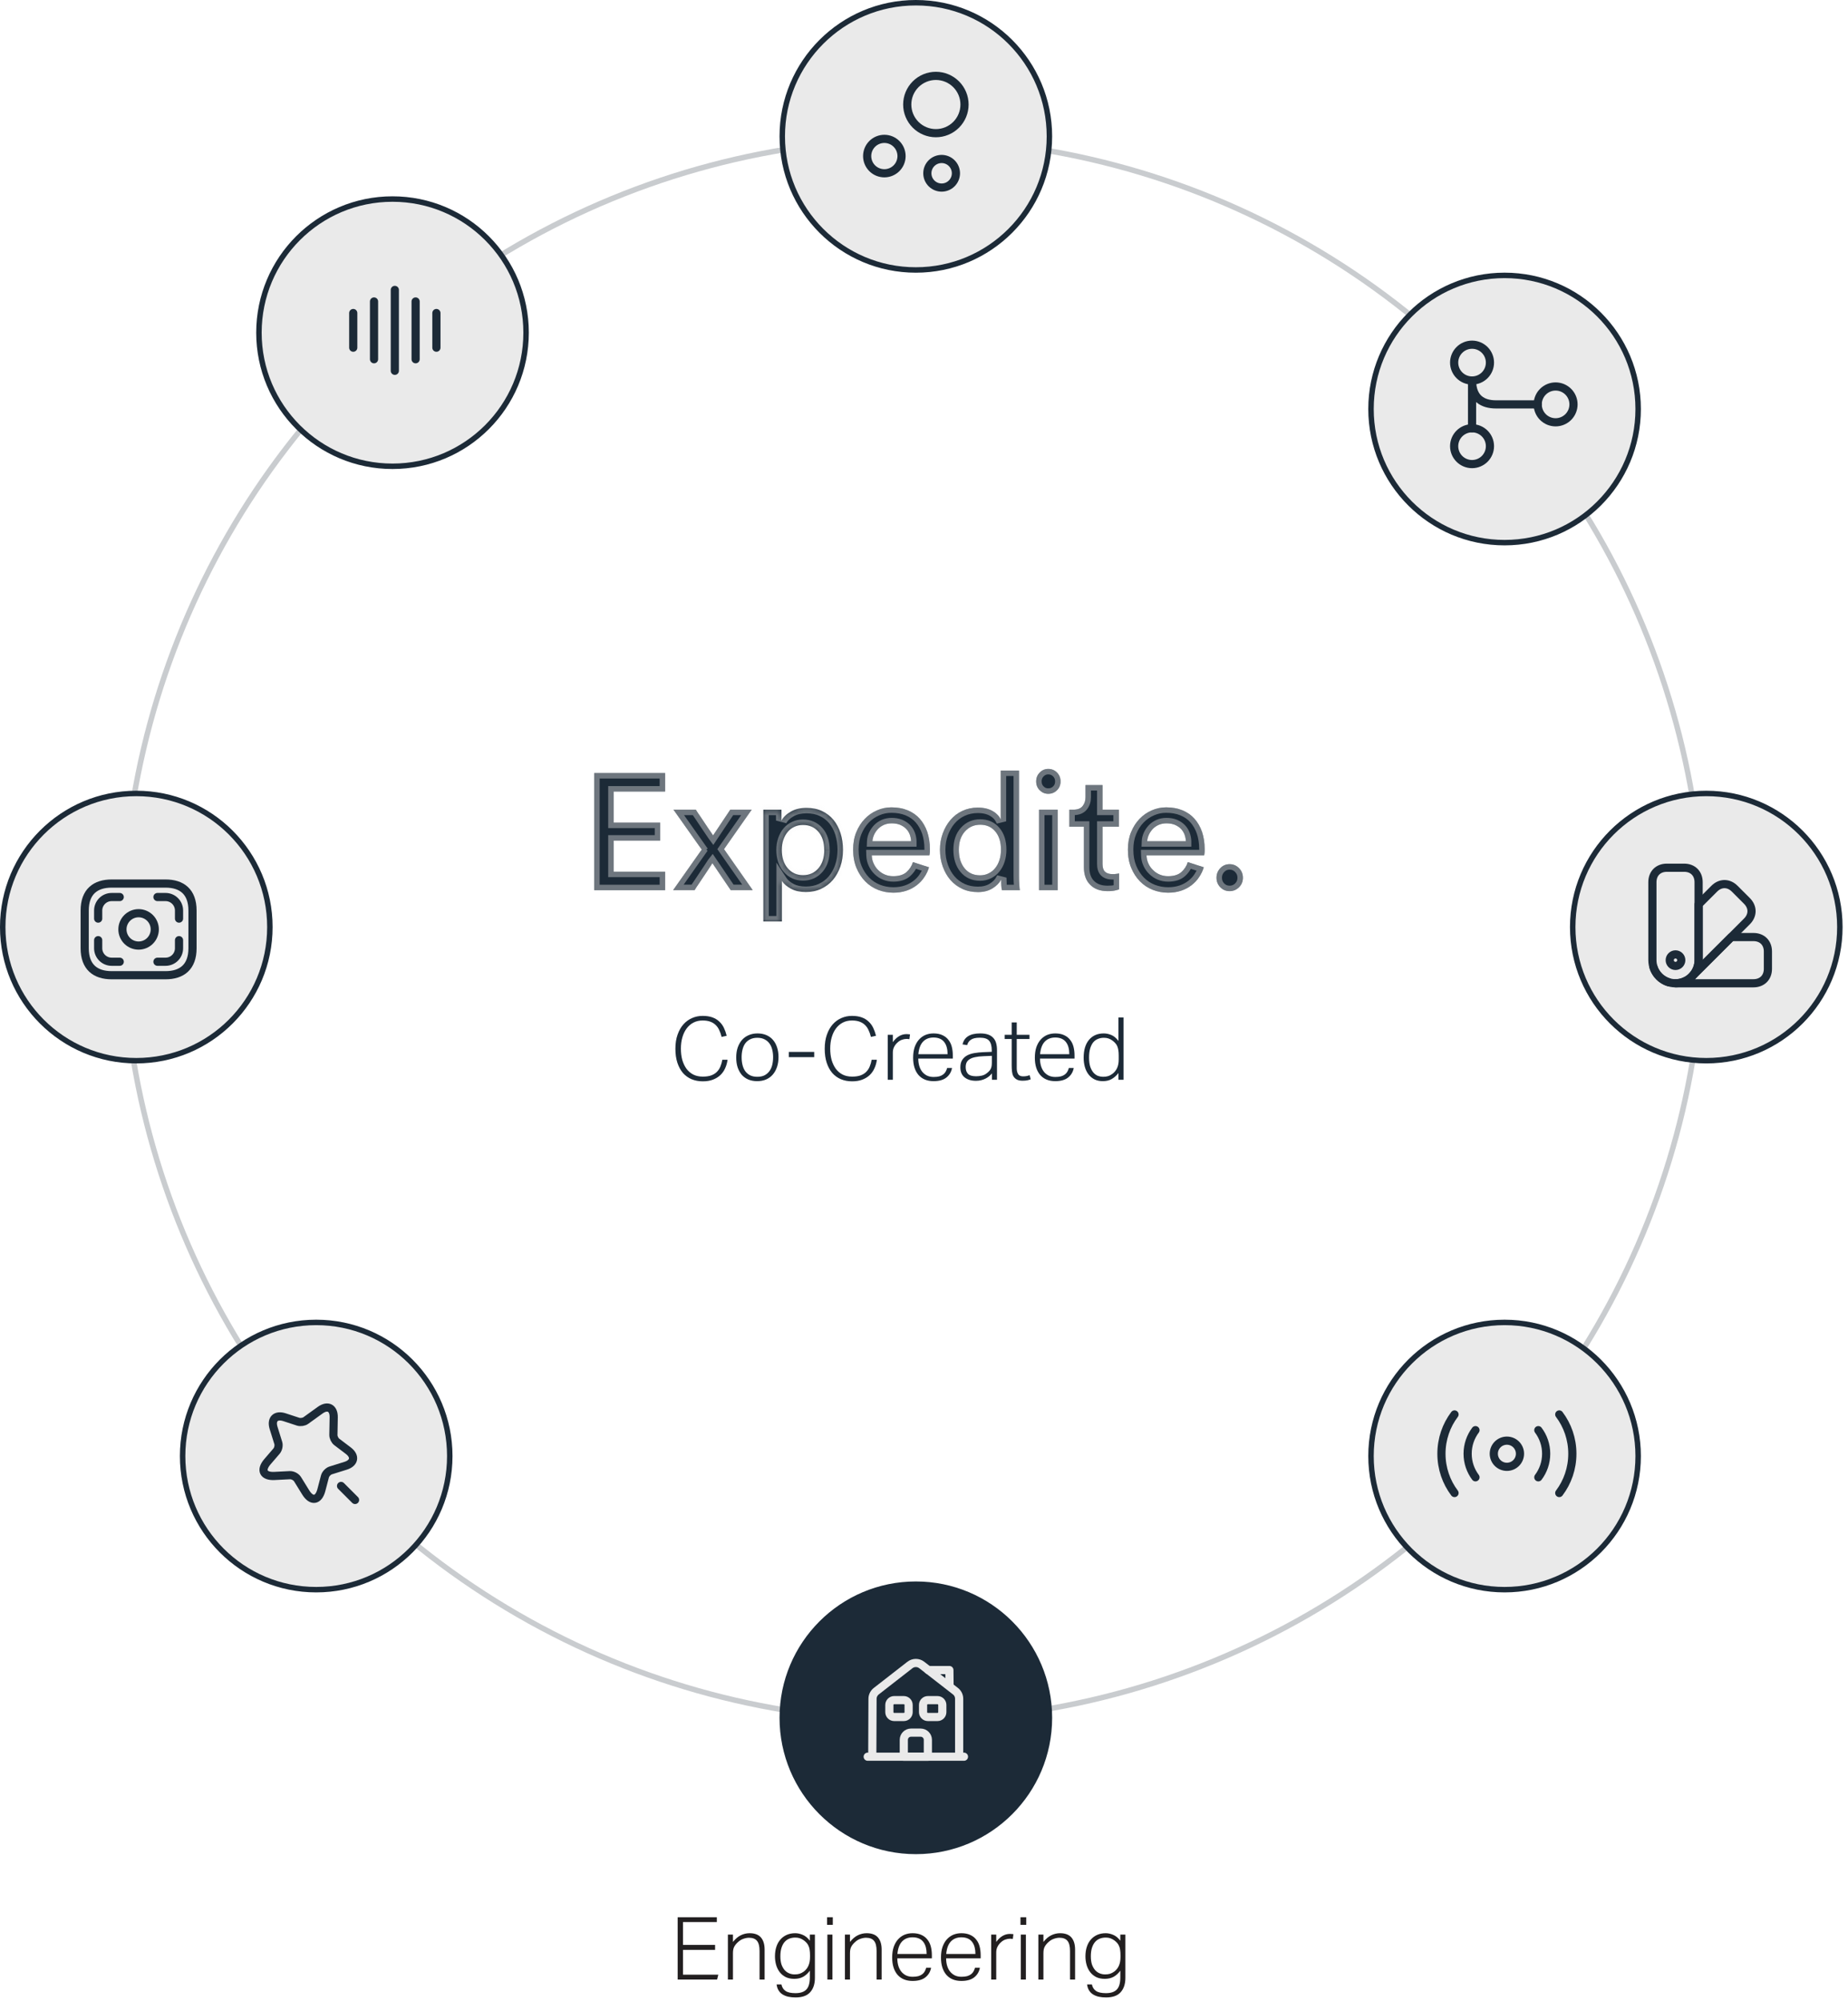 <?xml version="1.0" encoding="UTF-8"?> <svg xmlns="http://www.w3.org/2000/svg" width="339" height="367" viewBox="0 0 339 367" fill="none"><path d="M133.464 194.336C133.389 194.901 133.24 195.424 133.016 195.904C132.803 196.384 132.509 196.8 132.136 197.152C131.763 197.504 131.309 197.781 130.776 197.984C130.243 198.187 129.624 198.288 128.92 198.288C128.173 198.288 127.491 198.16 126.872 197.904C126.264 197.648 125.736 197.269 125.288 196.768C124.851 196.256 124.509 195.632 124.264 194.896C124.019 194.149 123.896 193.291 123.896 192.32C123.896 191.339 124.029 190.475 124.296 189.728C124.563 188.971 124.92 188.341 125.368 187.84C125.827 187.328 126.355 186.944 126.952 186.688C127.56 186.421 128.205 186.288 128.888 186.288C129.581 186.288 130.179 186.379 130.68 186.56C131.181 186.741 131.603 186.997 131.944 187.328C132.296 187.648 132.579 188.032 132.792 188.48C133.005 188.928 133.176 189.413 133.304 189.936L132.376 190.144C132.259 189.675 132.109 189.253 131.928 188.88C131.757 188.507 131.533 188.192 131.256 187.936C130.989 187.68 130.664 187.483 130.28 187.344C129.896 187.205 129.432 187.136 128.888 187.136C128.259 187.136 127.699 187.264 127.208 187.52C126.717 187.776 126.301 188.133 125.96 188.592C125.619 189.051 125.357 189.595 125.176 190.224C124.995 190.853 124.904 191.541 124.904 192.288C124.904 193.045 124.989 193.739 125.16 194.368C125.341 194.987 125.597 195.525 125.928 195.984C126.269 196.443 126.691 196.8 127.192 197.056C127.693 197.301 128.269 197.424 128.92 197.424C129.539 197.424 130.056 197.349 130.472 197.2C130.899 197.04 131.245 196.821 131.512 196.544C131.789 196.267 132.003 195.941 132.152 195.568C132.312 195.184 132.429 194.773 132.504 194.336H133.464ZM138.924 197.456C139.446 197.456 139.889 197.365 140.252 197.184C140.614 196.992 140.913 196.736 141.148 196.416C141.382 196.096 141.553 195.717 141.66 195.28C141.766 194.843 141.82 194.368 141.82 193.856C141.82 193.365 141.766 192.907 141.66 192.48C141.553 192.043 141.382 191.664 141.148 191.344C140.913 191.024 140.614 190.773 140.252 190.592C139.889 190.4 139.446 190.304 138.924 190.304C138.412 190.304 137.969 190.4 137.596 190.592C137.233 190.773 136.934 191.024 136.7 191.344C136.476 191.664 136.31 192.043 136.204 192.48C136.097 192.907 136.044 193.371 136.044 193.872C136.044 194.373 136.097 194.843 136.204 195.28C136.31 195.717 136.476 196.096 136.7 196.416C136.934 196.736 137.233 196.992 137.596 197.184C137.969 197.365 138.412 197.456 138.924 197.456ZM138.891 198.256C138.284 198.256 137.74 198.155 137.26 197.952C136.79 197.749 136.39 197.461 136.06 197.088C135.74 196.704 135.489 196.245 135.308 195.712C135.137 195.179 135.052 194.581 135.052 193.92C135.052 193.248 135.142 192.64 135.324 192.096C135.516 191.552 135.777 191.088 136.108 190.704C136.449 190.32 136.86 190.027 137.34 189.824C137.82 189.611 138.358 189.504 138.956 189.504C139.553 189.504 140.092 189.605 140.572 189.808C141.052 190.011 141.457 190.304 141.788 190.688C142.118 191.061 142.369 191.515 142.54 192.048C142.721 192.581 142.812 193.173 142.812 193.824C142.812 194.496 142.721 195.104 142.54 195.648C142.358 196.192 142.097 196.661 141.756 197.056C141.425 197.44 141.014 197.739 140.524 197.952C140.044 198.155 139.5 198.256 138.891 198.256ZM144.706 192.896H149.362V193.856H144.706V192.896ZM160.855 194.336C160.78 194.901 160.631 195.424 160.407 195.904C160.193 196.384 159.9 196.8 159.527 197.152C159.153 197.504 158.7 197.781 158.167 197.984C157.633 198.187 157.015 198.288 156.311 198.288C155.564 198.288 154.881 198.16 154.263 197.904C153.655 197.648 153.127 197.269 152.679 196.768C152.241 196.256 151.9 195.632 151.655 194.896C151.409 194.149 151.287 193.291 151.287 192.32C151.287 191.339 151.42 190.475 151.687 189.728C151.953 188.971 152.311 188.341 152.759 187.84C153.217 187.328 153.745 186.944 154.343 186.688C154.951 186.421 155.596 186.288 156.279 186.288C156.972 186.288 157.569 186.379 158.071 186.56C158.572 186.741 158.993 186.997 159.335 187.328C159.687 187.648 159.969 188.032 160.183 188.48C160.396 188.928 160.567 189.413 160.695 189.936L159.767 190.144C159.649 189.675 159.5 189.253 159.319 188.88C159.148 188.507 158.924 188.192 158.647 187.936C158.38 187.68 158.055 187.483 157.671 187.344C157.287 187.205 156.823 187.136 156.279 187.136C155.649 187.136 155.089 187.264 154.599 187.52C154.108 187.776 153.692 188.133 153.351 188.592C153.009 189.051 152.748 189.595 152.567 190.224C152.385 190.853 152.295 191.541 152.295 192.288C152.295 193.045 152.38 193.739 152.551 194.368C152.732 194.987 152.988 195.525 153.319 195.984C153.66 196.443 154.081 196.8 154.583 197.056C155.084 197.301 155.66 197.424 156.311 197.424C156.929 197.424 157.447 197.349 157.863 197.2C158.289 197.04 158.636 196.821 158.903 196.544C159.18 196.267 159.393 195.941 159.543 195.568C159.703 195.184 159.82 194.773 159.895 194.336H160.855ZM162.854 189.76H163.782V191.104C164.113 190.635 164.492 190.272 164.918 190.016C165.345 189.76 165.798 189.632 166.278 189.632C166.396 189.632 166.502 189.637 166.598 189.648C166.705 189.648 166.817 189.659 166.934 189.68L166.822 190.56C166.63 190.528 166.454 190.512 166.294 190.512C166.017 190.512 165.734 190.565 165.446 190.672C165.158 190.768 164.886 190.939 164.63 191.184C164.385 191.397 164.182 191.659 164.022 191.968C163.862 192.267 163.782 192.624 163.782 193.04V198H162.854V189.76ZM174.641 195.84C174.513 196.555 174.171 197.136 173.617 197.584C173.062 198.032 172.273 198.256 171.249 198.256C170.065 198.256 169.142 197.877 168.481 197.12C167.83 196.352 167.505 195.301 167.505 193.968C167.505 193.243 167.595 192.603 167.777 192.048C167.969 191.493 168.23 191.029 168.561 190.656C168.902 190.272 169.297 189.984 169.745 189.792C170.203 189.6 170.705 189.504 171.249 189.504C171.889 189.504 172.433 189.611 172.881 189.824C173.329 190.027 173.691 190.309 173.969 190.672C174.257 191.024 174.465 191.445 174.593 191.936C174.721 192.427 174.785 192.955 174.785 193.52V194.112H168.449C168.449 194.581 168.507 195.024 168.625 195.44C168.742 195.845 168.918 196.203 169.153 196.512C169.387 196.811 169.681 197.051 170.033 197.232C170.385 197.403 170.79 197.488 171.249 197.488C171.665 197.488 172.017 197.451 172.305 197.376C172.593 197.291 172.833 197.173 173.025 197.024C173.217 196.875 173.366 196.704 173.473 196.512C173.59 196.309 173.681 196.085 173.745 195.84H174.641ZM173.825 193.312C173.825 192.864 173.777 192.453 173.681 192.08C173.585 191.707 173.435 191.387 173.233 191.12C173.03 190.843 172.763 190.629 172.433 190.48C172.102 190.331 171.707 190.256 171.249 190.256C170.449 190.256 169.809 190.507 169.329 191.008C168.849 191.509 168.561 192.277 168.465 193.312H173.825ZM181.962 196.832C181.823 197.003 181.658 197.173 181.466 197.344C181.274 197.504 181.055 197.648 180.81 197.776C180.564 197.904 180.292 198.005 179.994 198.08C179.706 198.155 179.386 198.192 179.034 198.192C178.17 198.192 177.476 197.984 176.954 197.568C176.431 197.152 176.17 196.533 176.17 195.712C176.17 195.157 176.287 194.704 176.522 194.352C176.756 194 177.066 193.723 177.45 193.52C177.844 193.317 178.287 193.179 178.778 193.104C179.279 193.019 179.796 192.965 180.33 192.944L181.93 192.88V192.624C181.93 191.813 181.77 191.221 181.45 190.848C181.14 190.475 180.58 190.288 179.77 190.288C179.375 190.288 179.039 190.32 178.762 190.384C178.495 190.448 178.271 190.544 178.09 190.672C177.908 190.789 177.764 190.933 177.658 191.104C177.551 191.264 177.471 191.445 177.418 191.648L176.57 191.52C176.868 190.176 177.946 189.504 179.802 189.504C180.378 189.504 180.863 189.573 181.258 189.712C181.652 189.851 181.967 190.053 182.202 190.32C182.447 190.576 182.623 190.896 182.73 191.28C182.836 191.653 182.89 192.085 182.89 192.576V198H181.962V196.832ZM181.946 193.616L180.426 193.68C179.807 193.701 179.29 193.76 178.874 193.856C178.458 193.941 178.122 194.069 177.866 194.24C177.61 194.4 177.423 194.603 177.306 194.848C177.199 195.083 177.146 195.365 177.146 195.696C177.146 196.197 177.284 196.603 177.562 196.912C177.85 197.211 178.346 197.36 179.05 197.36C179.402 197.36 179.748 197.323 180.09 197.248C180.442 197.163 180.73 197.029 180.954 196.848C181.146 196.709 181.3 196.576 181.418 196.448C181.546 196.32 181.647 196.181 181.722 196.032C181.807 195.872 181.866 195.696 181.898 195.504C181.93 195.312 181.946 195.088 181.946 194.832V193.616ZM185.584 190.528H184.304V189.76H185.584V187.488H186.512V189.76H188.848V190.528H186.512V195.92C186.512 196.325 186.597 196.672 186.768 196.96C186.939 197.237 187.237 197.376 187.664 197.376C187.941 197.376 188.176 197.355 188.368 197.312C188.56 197.269 188.731 197.221 188.88 197.168L189.072 197.92C188.912 197.984 188.715 198.043 188.48 198.096C188.256 198.149 187.957 198.176 187.584 198.176C187.115 198.176 186.747 198.096 186.48 197.936C186.213 197.776 186.011 197.568 185.872 197.312C185.744 197.045 185.664 196.741 185.632 196.4C185.6 196.059 185.584 195.701 185.584 195.328V190.528ZM196.969 195.84C196.841 196.555 196.499 197.136 195.945 197.584C195.39 198.032 194.601 198.256 193.577 198.256C192.393 198.256 191.47 197.877 190.809 197.12C190.158 196.352 189.833 195.301 189.833 193.968C189.833 193.243 189.923 192.603 190.105 192.048C190.297 191.493 190.558 191.029 190.889 190.656C191.23 190.272 191.625 189.984 192.073 189.792C192.531 189.6 193.033 189.504 193.577 189.504C194.217 189.504 194.761 189.611 195.209 189.824C195.657 190.027 196.019 190.309 196.297 190.672C196.585 191.024 196.793 191.445 196.921 191.936C197.049 192.427 197.113 192.955 197.113 193.52V194.112H190.777C190.777 194.581 190.835 195.024 190.953 195.44C191.07 195.845 191.246 196.203 191.481 196.512C191.715 196.811 192.009 197.051 192.361 197.232C192.713 197.403 193.118 197.488 193.577 197.488C193.993 197.488 194.345 197.451 194.633 197.376C194.921 197.291 195.161 197.173 195.353 197.024C195.545 196.875 195.694 196.704 195.801 196.512C195.918 196.309 196.009 196.085 196.073 195.84H196.969ZM196.153 193.312C196.153 192.864 196.105 192.453 196.009 192.08C195.913 191.707 195.763 191.387 195.561 191.12C195.358 190.843 195.091 190.629 194.761 190.48C194.43 190.331 194.035 190.256 193.577 190.256C192.777 190.256 192.137 190.507 191.657 191.008C191.177 191.509 190.889 192.277 190.793 193.312H196.153ZM205.17 196.768C204.818 197.227 204.413 197.589 203.954 197.856C203.506 198.123 202.957 198.256 202.306 198.256C201.698 198.256 201.17 198.139 200.722 197.904C200.285 197.669 199.922 197.355 199.634 196.96C199.346 196.565 199.133 196.112 198.994 195.6C198.855 195.077 198.786 194.533 198.786 193.968C198.786 192.56 199.111 191.467 199.762 190.688C200.423 189.899 201.33 189.504 202.482 189.504C202.93 189.504 203.389 189.6 203.858 189.792C204.327 189.984 204.765 190.347 205.17 190.88V186.576H206.098V198H205.17V196.768ZM205.218 193.552C205.218 193.179 205.197 192.859 205.154 192.592C205.111 192.315 205.047 192.075 204.962 191.872C204.877 191.659 204.759 191.472 204.61 191.312C204.471 191.152 204.306 190.997 204.114 190.848C203.858 190.656 203.602 190.517 203.346 190.432C203.101 190.347 202.818 190.304 202.498 190.304C202.103 190.304 201.741 190.373 201.41 190.512C201.079 190.64 200.791 190.848 200.546 191.136C200.311 191.424 200.125 191.797 199.986 192.256C199.847 192.715 199.778 193.275 199.778 193.936C199.778 194.608 199.853 195.173 200.002 195.632C200.162 196.08 200.365 196.443 200.61 196.72C200.855 196.987 201.127 197.179 201.426 197.296C201.735 197.403 202.045 197.456 202.354 197.456C202.685 197.456 202.978 197.419 203.234 197.344C203.501 197.269 203.773 197.131 204.05 196.928C204.423 196.651 204.711 196.299 204.914 195.872C205.117 195.445 205.218 194.912 205.218 194.272V193.552Z" fill="#1C2A37"></path><path d="M109 141.76V163.239H122.008V159.849H112.57V154.147H121.108V150.852H112.57V145.15H122.008V141.76H109Z" fill="#1C2A37"></path><path d="M112.07 159.849V160.349H112.57H121.508V162.739H109.5V142.26H121.508V144.65H112.57H112.07V145.15V150.852V151.352H112.57H120.608V153.647H112.57H112.07V154.147V159.849Z" stroke="#EAEAEA" stroke-opacity="0.4"></path><path d="M128.715 155.779L123.545 148.476H127.644C127.69 148.556 127.783 148.714 127.954 148.967C128.125 149.205 128.311 149.49 128.528 149.807C128.746 150.124 128.979 150.472 129.227 150.852C129.475 151.233 129.708 151.581 129.925 151.898C130.143 152.215 130.345 152.5 130.5 152.737C130.671 152.975 130.764 153.133 130.81 153.197L133.961 148.476H137.889L132.813 155.715L138.075 163.223H134.039L130.686 158.281C130.624 158.361 130.515 158.535 130.36 158.788C130.205 159.042 130.003 159.327 129.786 159.659C129.553 159.992 129.32 160.356 129.056 160.752C128.792 161.148 128.559 161.513 128.327 161.845C128.094 162.178 127.907 162.479 127.737 162.716C127.566 162.97 127.473 163.144 127.426 163.223H123.483L128.746 155.763L128.715 155.779Z" fill="#1C2A37"></path><path d="M131.226 153.474L134.229 148.976H136.928L132.403 155.428L132.202 155.715L132.403 156.002L137.114 162.723H134.304L131.1 158.001L130.715 157.434L130.293 157.973C130.208 158.081 130.081 158.287 129.934 158.527C129.844 158.674 129.744 158.822 129.629 158.993C129.55 159.109 129.465 159.236 129.372 159.379C129.213 159.607 129.051 159.852 128.884 160.105C128.804 160.227 128.723 160.351 128.64 160.475C128.549 160.611 128.464 160.741 128.382 160.866C128.219 161.114 128.069 161.341 127.917 161.559C127.799 161.728 127.692 161.888 127.597 162.032L127.591 162.04C127.493 162.189 127.409 162.315 127.331 162.425L127.326 162.431L127.322 162.437C127.249 162.546 127.188 162.642 127.139 162.723H124.448L129.154 156.051L128.841 155.689L129.123 155.49L124.512 148.976H127.363C127.41 149.052 127.469 149.142 127.539 149.247L127.544 149.253L127.548 149.259C127.652 149.404 127.759 149.562 127.879 149.74C127.952 149.849 128.03 149.965 128.116 150.09C128.331 150.403 128.562 150.748 128.808 151.126C129.058 151.509 129.293 151.86 129.513 152.181C129.586 152.287 129.656 152.388 129.722 152.483C129.858 152.68 129.979 152.855 130.081 153.011L130.087 153.02L130.094 153.029C130.173 153.14 130.235 153.232 130.283 153.306C130.292 153.32 130.302 153.334 130.311 153.349C130.345 153.401 130.381 153.457 130.407 153.493L130.83 154.068L131.226 153.474Z" stroke="#EAEAEA" stroke-opacity="0.4"></path><mask id="path-6-inside-1_524_6982" fill="white"><path d="M140.031 168.989V148.476H143.353V150.472C143.71 149.823 144.284 149.268 145.076 148.825C145.868 148.366 146.83 148.144 147.948 148.144C149.019 148.144 149.966 148.334 150.804 148.73C151.642 149.126 152.325 149.664 152.9 150.346C153.459 151.027 153.893 151.85 154.188 152.785C154.483 153.719 154.638 154.733 154.638 155.826C154.638 156.919 154.483 157.965 154.157 158.899C153.831 159.834 153.381 160.657 152.791 161.354C152.201 162.051 151.472 162.59 150.633 162.986C149.795 163.382 148.864 163.572 147.824 163.572C146.784 163.572 145.868 163.382 145.123 162.986C144.378 162.59 143.803 162.115 143.431 161.544V168.973H140.016L140.031 168.989ZM151.192 155.842C151.192 154.448 150.835 153.339 150.121 152.516C149.407 151.692 148.476 151.28 147.296 151.28C146.722 151.28 146.194 151.391 145.728 151.613C145.247 151.834 144.843 152.135 144.517 152.531C144.176 152.927 143.912 153.403 143.71 153.973C143.508 154.543 143.415 155.161 143.415 155.858C143.415 157.268 143.788 158.392 144.517 159.232C145.247 160.071 146.178 160.483 147.311 160.483C148.445 160.483 149.392 160.071 150.121 159.232C150.851 158.392 151.208 157.268 151.208 155.858"></path></mask><path d="M140.031 168.989V148.476H143.353V150.472C143.71 149.823 144.284 149.268 145.076 148.825C145.868 148.366 146.83 148.144 147.948 148.144C149.019 148.144 149.966 148.334 150.804 148.73C151.642 149.126 152.325 149.664 152.9 150.346C153.459 151.027 153.893 151.85 154.188 152.785C154.483 153.719 154.638 154.733 154.638 155.826C154.638 156.919 154.483 157.965 154.157 158.899C153.831 159.834 153.381 160.657 152.791 161.354C152.201 162.051 151.472 162.59 150.633 162.986C149.795 163.382 148.864 163.572 147.824 163.572C146.784 163.572 145.868 163.382 145.123 162.986C144.378 162.59 143.803 162.115 143.431 161.544V168.973H140.016L140.031 168.989ZM151.192 155.842C151.192 154.448 150.835 153.339 150.121 152.516C149.407 151.692 148.476 151.28 147.296 151.28C146.722 151.28 146.194 151.391 145.728 151.613C145.247 151.834 144.843 152.135 144.517 152.531C144.176 152.927 143.912 153.403 143.71 153.973C143.508 154.543 143.415 155.161 143.415 155.858C143.415 157.268 143.788 158.392 144.517 159.232C145.247 160.071 146.178 160.483 147.311 160.483C148.445 160.483 149.392 160.071 150.121 159.232C150.851 158.392 151.208 157.268 151.208 155.858" fill="#1C2A37"></path><path d="M140.031 168.989L139.317 169.689L141.031 171.438V168.989H140.031ZM140.031 148.476V147.476H139.031V148.476H140.031ZM143.353 148.476H144.353V147.476H143.353V148.476ZM143.353 150.472H142.353L144.229 150.954L143.353 150.472ZM145.076 148.825L145.565 149.697L145.571 149.694L145.578 149.69L145.076 148.825ZM152.9 150.346L153.673 149.711L153.664 149.701L152.9 150.346ZM143.431 161.544L144.268 160.997L142.431 158.185V161.544H143.431ZM143.431 168.973V169.973H144.431V168.973H143.431ZM140.016 168.973V167.973H137.635L139.301 169.673L140.016 168.973ZM145.728 151.613L146.147 152.521L146.158 152.516L145.728 151.613ZM144.517 152.531L145.275 153.185L145.282 153.176L145.289 153.167L144.517 152.531ZM141.031 168.989V148.476H139.031V168.989H141.031ZM140.031 149.476H143.353V147.476H140.031V149.476ZM142.353 148.476V150.472H144.353V148.476H142.353ZM144.229 150.954C144.48 150.498 144.904 150.067 145.565 149.697L144.587 147.952C143.664 148.47 142.94 149.148 142.477 149.991L144.229 150.954ZM145.578 149.69C146.182 149.34 146.96 149.144 147.948 149.144V147.144C146.7 147.144 145.554 147.392 144.574 147.96L145.578 149.69ZM147.948 149.144C148.899 149.144 149.695 149.312 150.377 149.634L151.231 147.826C150.237 147.356 149.139 147.144 147.948 147.144V149.144ZM150.377 149.634C151.081 149.967 151.65 150.415 152.135 150.99L153.664 149.701C153.001 148.914 152.204 148.285 151.231 147.826L150.377 149.634ZM152.127 150.98C152.596 151.552 152.974 152.259 153.235 153.086L155.142 152.484C154.813 151.442 154.321 150.502 153.673 149.711L152.127 150.98ZM153.235 153.086C153.497 153.917 153.638 154.829 153.638 155.826H155.638C155.638 154.637 155.469 153.522 155.142 152.484L153.235 153.086ZM153.638 155.826C153.638 156.827 153.496 157.759 153.213 158.57L155.101 159.228C155.47 158.17 155.638 157.011 155.638 155.826H153.638ZM153.213 158.57C152.921 159.406 152.527 160.118 152.028 160.708L153.554 162C154.235 161.197 154.741 160.261 155.101 159.228L153.213 158.57ZM152.028 160.708C151.539 161.286 150.928 161.74 150.206 162.082L151.061 163.89C152.015 163.439 152.863 162.817 153.554 162L152.028 160.708ZM150.206 162.082C149.521 162.405 148.739 162.572 147.824 162.572V164.572C148.989 164.572 150.07 164.358 151.061 163.89L150.206 162.082ZM147.824 162.572C146.899 162.572 146.155 162.402 145.592 162.103L144.653 163.869C145.58 164.361 146.668 164.572 147.824 164.572V162.572ZM145.592 162.103C144.946 161.759 144.521 161.385 144.268 160.997L142.594 162.091C143.085 162.844 143.809 163.42 144.653 163.869L145.592 162.103ZM142.431 161.544V168.973H144.431V161.544H142.431ZM143.431 167.973H140.016V169.973H143.431V167.973ZM139.301 169.673L139.317 169.689L140.745 168.289L140.73 168.273L139.301 169.673ZM152.192 155.842C152.192 154.276 151.788 152.912 150.877 151.861L149.366 153.171C149.882 153.766 150.192 154.62 150.192 155.842H152.192ZM150.877 151.861C149.959 150.801 148.743 150.28 147.296 150.28V152.28C148.208 152.28 148.856 152.582 149.366 153.171L150.877 151.861ZM147.296 150.28C146.592 150.28 145.915 150.416 145.298 150.71L146.158 152.516C146.473 152.366 146.851 152.28 147.296 152.28V150.28ZM145.31 150.705C144.704 150.984 144.175 151.373 143.745 151.896L145.289 153.167C145.511 152.898 145.79 152.685 146.147 152.521L145.31 150.705ZM143.76 151.878C143.324 152.384 143.003 152.974 142.767 153.639L144.653 154.306C144.821 153.832 145.028 153.47 145.275 153.185L143.76 151.878ZM142.767 153.639C142.521 154.336 142.415 155.07 142.415 155.858H144.415C144.415 155.252 144.496 154.75 144.653 154.306L142.767 153.639ZM142.415 155.858C142.415 157.447 142.839 158.825 143.763 159.888L145.272 158.576C144.737 157.96 144.415 157.088 144.415 155.858H142.415ZM143.763 159.888C144.689 160.954 145.9 161.483 147.311 161.483V159.483C146.456 159.483 145.804 159.188 145.272 158.576L143.763 159.888ZM147.311 161.483C148.718 161.483 149.946 160.958 150.876 159.888L149.366 158.576C148.837 159.185 148.171 159.483 147.311 159.483V161.483ZM150.876 159.888C151.805 158.819 152.208 157.437 152.208 155.858H150.208C150.208 157.098 149.897 157.966 149.366 158.576L150.876 159.888Z" fill="#EAEAEA" fill-opacity="0.4" mask="url(#path-6-inside-1_524_6982)"></path><path d="M170.425 159.026C170.223 159.675 169.944 160.277 169.556 160.847C169.183 161.418 168.718 161.909 168.159 162.336C167.6 162.764 166.979 163.097 166.265 163.334C165.551 163.572 164.759 163.699 163.89 163.699C162.896 163.699 161.965 163.524 161.065 163.176C160.18 162.827 159.388 162.305 158.721 161.624C158.053 160.942 157.51 160.119 157.106 159.137C156.703 158.155 156.501 157.046 156.501 155.794C156.501 154.622 156.687 153.561 157.075 152.611C157.463 151.66 157.976 150.852 158.628 150.171C159.28 149.49 160.025 148.967 160.878 148.603C161.732 148.223 162.617 148.049 163.517 148.049C164.62 148.049 165.613 148.223 166.498 148.587C167.383 148.952 168.128 149.474 168.718 150.14C169.308 150.805 169.773 151.613 170.099 152.547C170.41 153.482 170.58 154.543 170.58 155.715C170.58 156 170.58 156.238 170.549 156.46C170.534 156.666 170.503 156.792 170.487 156.84H159.916C159.932 157.41 160.056 157.917 160.273 158.376C160.49 158.836 160.77 159.248 161.127 159.58C161.484 159.929 161.887 160.198 162.353 160.388C162.819 160.578 163.316 160.673 163.859 160.673C164.914 160.673 165.722 160.42 166.281 159.929C166.839 159.438 167.243 158.82 167.476 158.091L170.379 159.026H170.425ZM167.134 154.242C167.119 153.814 167.026 153.403 166.886 153.022C166.731 152.626 166.513 152.278 166.218 151.977C165.923 151.676 165.551 151.439 165.116 151.248C164.682 151.074 164.169 150.979 163.58 150.979C163.052 150.979 162.57 151.074 162.136 151.264C161.717 151.454 161.344 151.708 161.049 152.025C160.754 152.341 160.521 152.69 160.335 153.086C160.164 153.482 160.056 153.862 160.04 154.258H167.134V154.242Z" fill="#1C2A37"></path><path d="M167.775 158.713L169.779 159.358C169.612 159.782 169.404 160.182 169.143 160.566L169.142 160.566L169.137 160.574C168.798 161.093 168.373 161.543 167.855 161.939C167.34 162.333 166.769 162.64 166.107 162.86C165.448 163.079 164.71 163.199 163.89 163.199C162.958 163.199 162.088 163.036 161.247 162.71C160.427 162.387 159.695 161.904 159.078 161.274C158.458 160.641 157.949 159.872 157.569 158.947C157.194 158.034 157.001 156.992 157.001 155.794C157.001 154.675 157.179 153.68 157.538 152.8C157.905 151.901 158.385 151.148 158.989 150.517C159.596 149.883 160.286 149.4 161.075 149.063L161.075 149.063L161.082 149.06C161.868 148.71 162.683 148.549 163.517 148.549C164.567 148.549 165.494 148.715 166.307 149.05C167.127 149.387 167.807 149.867 168.344 150.471C168.885 151.083 169.319 151.831 169.626 152.708C169.917 153.587 170.08 154.593 170.08 155.715C170.08 155.982 170.08 156.172 170.061 156.34H159.916H159.402L159.416 156.854C159.434 157.491 159.573 158.066 159.821 158.59C160.059 159.092 160.371 159.558 160.782 159.942C161.182 160.332 161.638 160.636 162.164 160.851C162.694 161.067 163.255 161.173 163.859 161.173C164.989 161.173 165.931 160.902 166.611 160.304C167.114 159.862 167.506 159.327 167.775 158.713ZM167.634 154.242V154.233L167.634 154.224C167.616 153.736 167.51 153.272 167.355 152.85L167.355 152.85L167.351 152.84C167.174 152.387 166.922 151.98 166.576 151.627C166.225 151.27 165.794 150.999 165.317 150.79L165.31 150.787L165.302 150.784C164.8 150.583 164.223 150.479 163.58 150.479C162.991 150.479 162.44 150.585 161.936 150.806L161.935 150.806L161.929 150.809C161.46 151.022 161.03 151.311 160.683 151.684C160.352 152.04 160.09 152.432 159.883 152.873L159.879 152.88L159.876 152.888C159.69 153.319 159.559 153.762 159.541 154.238L159.52 154.758H160.04H167.134H167.634V154.258V154.242Z" stroke="#EAEAEA" stroke-opacity="0.4"></path><path d="M186.926 160.546C186.926 161.212 186.942 161.798 186.988 162.305C187.019 162.812 187.05 163.128 187.082 163.239H183.791C183.744 163.081 183.713 162.796 183.682 162.384C183.651 161.972 183.635 161.624 183.635 161.323C183.294 161.956 182.766 162.479 182.037 162.922C181.307 163.366 180.422 163.588 179.398 163.588C178.373 163.588 177.395 163.398 176.541 163.002C175.688 162.606 174.958 162.067 174.353 161.37C173.747 160.673 173.282 159.849 172.94 158.899C172.598 157.949 172.428 156.919 172.428 155.81C172.428 154.765 172.598 153.767 172.94 152.832C173.282 151.898 173.747 151.074 174.353 150.361C174.958 149.649 175.688 149.094 176.541 148.698C177.395 148.302 178.327 148.096 179.336 148.096C179.972 148.096 180.531 148.16 180.996 148.286C181.462 148.413 181.881 148.587 182.223 148.809C182.564 149.015 182.844 149.253 183.061 149.49C183.278 149.728 183.449 149.981 183.573 150.219V141.301H186.926V160.546ZM175.889 155.826C175.889 157.236 176.246 158.376 176.945 159.232C177.643 160.087 178.59 160.515 179.786 160.515C180.345 160.515 180.857 160.404 181.338 160.166C181.819 159.929 182.223 159.612 182.549 159.2C182.89 158.788 183.154 158.297 183.34 157.711C183.527 157.141 183.62 156.491 183.62 155.794C183.62 154.385 183.263 153.26 182.564 152.452C181.866 151.629 180.95 151.233 179.817 151.233C178.684 151.233 177.752 151.644 177.007 152.468C176.262 153.292 175.889 154.416 175.889 155.826Z" fill="#1C2A37"></path><path d="M184.073 150.219V141.801H186.426V160.546C186.426 161.214 186.442 161.815 186.49 162.343C186.499 162.489 186.508 162.622 186.517 162.739H184.215C184.204 162.633 184.192 162.503 184.181 162.346C184.15 161.942 184.135 161.607 184.135 161.323L183.195 161.085C182.904 161.625 182.447 162.088 181.777 162.495C181.14 162.882 180.35 163.088 179.398 163.088C178.433 163.088 177.529 162.909 176.752 162.548C175.958 162.18 175.287 161.683 174.73 161.042C174.17 160.398 173.734 159.63 173.411 158.73C173.09 157.839 172.928 156.867 172.928 155.81C172.928 154.82 173.089 153.88 173.41 153.004C173.733 152.119 174.17 151.348 174.734 150.685C175.292 150.028 175.963 149.518 176.752 149.152C177.537 148.787 178.397 148.596 179.336 148.596C179.941 148.596 180.454 148.657 180.865 148.769C181.295 148.886 181.663 149.042 181.95 149.228L181.957 149.233L181.965 149.237C182.264 149.418 182.506 149.625 182.692 149.828C182.879 150.032 183.025 150.249 183.13 150.45L184.073 150.219ZM175.389 155.826C175.389 157.32 175.769 158.582 176.558 159.548C177.36 160.53 178.454 161.015 179.786 161.015C180.414 161.015 181.003 160.889 181.559 160.615C182.1 160.348 182.562 159.987 182.937 159.515C183.322 159.05 183.613 158.502 183.816 157.864C184.021 157.236 184.12 156.534 184.12 155.794C184.12 154.304 183.742 153.051 182.944 152.127C182.142 151.183 181.082 150.733 179.817 150.733C178.544 150.733 177.478 151.203 176.636 152.133C175.787 153.072 175.389 154.328 175.389 155.826Z" stroke="#EAEAEA" stroke-opacity="0.4"></path><path d="M190.077 143.297C190.077 142.647 190.294 142.109 190.729 141.665C191.164 141.222 191.692 141 192.297 141C192.902 141 193.461 141.222 193.896 141.665C194.33 142.109 194.548 142.647 194.548 143.297C194.548 143.946 194.33 144.485 193.896 144.912C193.461 145.34 192.933 145.562 192.297 145.562C191.661 145.562 191.164 145.34 190.729 144.912C190.294 144.485 190.077 143.93 190.077 143.297ZM190.605 148.476H194.02V163.239H190.605V148.476Z" fill="#1C2A37"></path><path d="M190.577 143.297C190.577 142.773 190.746 142.362 191.086 142.015C191.428 141.666 191.828 141.5 192.297 141.5C192.774 141.5 193.202 141.672 193.539 142.015C193.878 142.362 194.048 142.773 194.048 143.297C194.048 143.822 193.878 144.229 193.545 144.556C193.204 144.892 192.802 145.062 192.297 145.062C191.799 145.062 191.426 144.897 191.08 144.556C190.749 144.23 190.577 143.808 190.577 143.297ZM191.105 148.976H193.52V162.739H191.105V148.976Z" stroke="#EAEAEA" stroke-opacity="0.4"></path><path d="M202.247 148.476H205.243V151.597H202.247V158.44C202.247 159.089 202.402 159.564 202.697 159.849C202.992 160.135 203.458 160.293 204.094 160.293C204.327 160.293 204.576 160.293 204.808 160.245C205.041 160.214 205.197 160.198 205.29 160.166V163.081C205.197 163.128 204.979 163.192 204.638 163.271C204.296 163.366 203.815 163.413 203.179 163.413C201.828 163.413 200.772 163.033 199.996 162.257C199.22 161.497 198.832 160.404 198.832 159.01V151.597H196.162V148.476H196.907C197.683 148.476 198.242 148.255 198.599 147.811C198.956 147.368 199.127 146.829 199.127 146.18V143.962H202.247V148.476Z" fill="#1C2A37"></path><path d="M201.747 148.476V148.976H202.247H204.743V151.097H202.247H201.747V151.597V158.44C201.747 159.152 201.915 159.789 202.35 160.209C202.772 160.617 203.384 160.793 204.094 160.793L204.113 160.793C204.303 160.793 204.546 160.793 204.79 160.756V162.719C204.715 162.739 204.626 162.76 204.525 162.784L204.514 162.786L204.504 162.789C204.227 162.866 203.799 162.913 203.179 162.913C201.927 162.913 201.011 162.564 200.35 161.904L200.35 161.904L200.346 161.9C199.692 161.259 199.332 160.311 199.332 159.01V151.597V151.097H198.832H196.662V148.976H196.907C197.778 148.976 198.506 148.724 198.989 148.125C199.429 147.578 199.627 146.923 199.627 146.18V144.462H201.747V148.476Z" stroke="#EAEAEA" stroke-opacity="0.4"></path><path d="M220.829 159.026C220.627 159.675 220.347 160.277 219.959 160.847C219.587 161.418 219.121 161.909 218.562 162.336C218.003 162.764 217.382 163.097 216.668 163.334C215.954 163.572 215.163 163.699 214.293 163.699C213.3 163.699 212.368 163.524 211.468 163.176C210.583 162.827 209.792 162.305 209.124 161.624C208.457 160.942 207.913 160.119 207.51 159.137C207.106 158.155 206.904 157.046 206.904 155.794C206.904 154.622 207.091 153.561 207.479 152.611C207.867 151.66 208.379 150.852 209.031 150.171C209.683 149.49 210.428 148.967 211.282 148.603C212.136 148.223 213.02 148.049 213.921 148.049C215.023 148.049 216.016 148.223 216.901 148.587C217.786 148.952 218.531 149.474 219.121 150.14C219.711 150.805 220.177 151.613 220.503 152.547C220.813 153.482 220.984 154.543 220.984 155.715C220.984 156 220.984 156.238 220.953 156.46C220.937 156.666 220.906 156.792 220.891 156.84H210.319C210.335 157.41 210.459 157.917 210.676 158.376C210.894 158.836 211.173 159.248 211.546 159.58C211.903 159.929 212.306 160.198 212.772 160.388C213.238 160.578 213.734 160.673 214.278 160.673C215.333 160.673 216.141 160.42 216.699 159.929C217.258 159.438 217.662 158.82 217.895 158.091L220.797 159.026H220.829ZM217.538 154.242C217.522 153.814 217.429 153.403 217.289 153.022C217.134 152.626 216.917 152.278 216.622 151.977C216.327 151.676 215.954 151.439 215.52 151.248C215.085 151.074 214.573 150.979 213.983 150.979C213.455 150.979 212.974 151.074 212.539 151.264C212.12 151.454 211.747 151.708 211.453 152.025C211.158 152.341 210.925 152.69 210.738 153.086C210.568 153.482 210.459 153.862 210.444 154.258H217.538V154.242Z" fill="#1C2A37"></path><path d="M218.194 158.713L220.184 159.354C220.017 159.779 219.808 160.181 219.546 160.566L219.546 160.566L219.541 160.574C219.201 161.093 218.776 161.543 218.258 161.939C217.744 162.333 217.172 162.64 216.51 162.86C215.852 163.079 215.114 163.199 214.293 163.199C213.361 163.199 212.491 163.036 211.65 162.71C210.831 162.387 210.099 161.904 209.481 161.274C208.861 160.641 208.353 159.872 207.972 158.947C207.597 158.034 207.404 156.992 207.404 155.794C207.404 154.675 207.582 153.68 207.942 152.8C208.308 151.901 208.788 151.148 209.392 150.517C209.999 149.883 210.689 149.4 211.478 149.063L211.478 149.063L211.485 149.06C212.272 148.71 213.087 148.549 213.921 148.549C214.97 148.549 215.897 148.715 216.711 149.05C217.53 149.387 218.211 149.867 218.747 150.471C219.289 151.083 219.723 151.831 220.029 152.708C220.32 153.587 220.484 154.593 220.484 155.715C220.484 155.982 220.483 156.172 220.464 156.34H210.319H209.806L209.82 156.854C209.837 157.491 209.977 158.066 210.224 158.59C210.461 159.091 210.775 159.56 211.204 159.946C211.604 160.334 212.059 160.637 212.583 160.851C213.113 161.067 213.674 161.173 214.278 161.173C215.408 161.173 216.349 160.902 217.029 160.304C217.533 159.862 217.924 159.327 218.194 158.713ZM218.038 154.242V154.233L218.037 154.224C218.02 153.736 217.914 153.272 217.759 152.85L217.759 152.85L217.755 152.84C217.577 152.387 217.325 151.98 216.979 151.627C216.628 151.27 216.198 150.999 215.72 150.79L215.713 150.787L215.706 150.784C215.203 150.583 214.626 150.479 213.983 150.479C213.394 150.479 212.843 150.585 212.339 150.806L212.339 150.806L212.333 150.809C211.864 151.022 211.434 151.311 211.087 151.684C210.755 152.04 210.493 152.432 210.286 152.873L210.283 152.88L210.279 152.888C210.093 153.319 209.963 153.762 209.944 154.238L209.924 154.758H210.444H217.538H218.038V154.258V154.242Z" stroke="#EAEAEA" stroke-opacity="0.4"></path><path d="M223.157 160.958C223.157 160.277 223.39 159.691 223.856 159.2C224.321 158.709 224.896 158.471 225.563 158.471C226.231 158.471 226.805 158.709 227.286 159.2C227.768 159.691 228 160.277 228 160.958C228 161.639 227.768 162.225 227.286 162.701C226.805 163.176 226.231 163.413 225.563 163.413C224.896 163.413 224.321 163.176 223.856 162.701C223.39 162.225 223.157 161.639 223.157 160.958Z" fill="#1C2A37"></path><path d="M223.657 160.958C223.657 160.404 223.842 159.942 224.219 159.544C224.587 159.155 225.029 158.971 225.563 158.971C226.096 158.971 226.542 159.155 226.929 159.55C227.317 159.946 227.5 160.405 227.5 160.958C227.5 161.513 227.316 161.968 226.935 162.345C226.546 162.729 226.097 162.913 225.563 162.913C225.028 162.913 224.583 162.728 224.213 162.351C223.842 161.973 223.657 161.514 223.657 160.958Z" stroke="#EAEAEA" stroke-opacity="0.4"></path><circle cx="167.5" cy="170.5" r="145" stroke="#788188" stroke-opacity="0.4"></circle><path d="M124.312 351.576H131.496V352.456H125.288V356.648H131.176V357.56H125.288V362.104H131.768L131.544 363H124.312V351.576ZM133.526 354.76H134.454V356.104C134.902 355.539 135.377 355.133 135.878 354.888C136.39 354.632 136.934 354.504 137.51 354.504C138.449 354.504 139.142 354.765 139.59 355.288C140.038 355.811 140.262 356.552 140.262 357.512V363H139.334V357.768C139.334 356.904 139.18 356.285 138.87 355.912C138.561 355.528 138.07 355.336 137.398 355.336C137.078 355.336 136.737 355.4 136.374 355.528C136.022 355.645 135.702 355.837 135.414 356.104C135.094 356.381 134.854 356.669 134.694 356.968C134.534 357.256 134.454 357.656 134.454 358.168V363H133.526V354.76ZM143.344 363.896C143.461 364.44 143.717 364.84 144.112 365.096C144.507 365.363 145.109 365.496 145.92 365.496C146.827 365.496 147.493 365.272 147.92 364.824C148.347 364.387 148.56 363.645 148.56 362.6V361.368C148.219 361.848 147.813 362.221 147.344 362.488C146.885 362.744 146.336 362.872 145.696 362.872C145.088 362.872 144.56 362.76 144.112 362.536C143.664 362.301 143.296 361.992 143.008 361.608C142.72 361.224 142.507 360.787 142.368 360.296C142.229 359.795 142.16 359.277 142.16 358.744C142.16 358.104 142.245 357.523 142.416 357C142.587 356.477 142.832 356.035 143.152 355.672C143.472 355.299 143.861 355.011 144.32 354.808C144.779 354.605 145.296 354.504 145.872 354.504C146.331 354.504 146.795 354.605 147.264 354.808C147.733 355 148.165 355.357 148.56 355.88V354.76H149.488V362.696C149.488 363.805 149.2 364.68 148.624 365.32C148.059 365.96 147.163 366.28 145.936 366.28C145.467 366.28 145.029 366.237 144.624 366.152C144.229 366.067 143.877 365.928 143.568 365.736C143.269 365.555 143.024 365.309 142.832 365C142.64 364.701 142.517 364.333 142.464 363.896H143.344ZM148.592 358.552C148.592 358.179 148.571 357.859 148.528 357.592C148.496 357.315 148.432 357.075 148.336 356.872C148.251 356.659 148.139 356.472 148 356.312C147.861 356.152 147.696 355.997 147.504 355.848C147.237 355.656 146.981 355.517 146.736 355.432C146.491 355.347 146.208 355.304 145.888 355.304C145.493 355.304 145.131 355.368 144.8 355.496C144.469 355.624 144.181 355.827 143.936 356.104C143.691 356.381 143.499 356.739 143.36 357.176C143.221 357.603 143.152 358.12 143.152 358.728C143.152 359.347 143.227 359.869 143.376 360.296C143.536 360.712 143.739 361.053 143.984 361.32C144.229 361.576 144.507 361.763 144.816 361.88C145.125 361.997 145.44 362.056 145.76 362.056C146.112 362.056 146.411 362.019 146.656 361.944C146.901 361.869 147.163 361.736 147.44 361.544C147.813 361.267 148.096 360.915 148.288 360.488C148.491 360.051 148.592 359.507 148.592 358.856V358.552ZM151.777 354.76H152.705V363H151.777V354.76ZM151.713 351.576H152.769V352.968H151.713V351.576ZM154.995 354.76H155.923V356.104C156.371 355.539 156.846 355.133 157.347 354.888C157.859 354.632 158.403 354.504 158.979 354.504C159.918 354.504 160.611 354.765 161.059 355.288C161.507 355.811 161.731 356.552 161.731 357.512V363H160.803V357.768C160.803 356.904 160.648 356.285 160.339 355.912C160.03 355.528 159.539 355.336 158.867 355.336C158.547 355.336 158.206 355.4 157.843 355.528C157.491 355.645 157.171 355.837 156.883 356.104C156.563 356.381 156.323 356.669 156.163 356.968C156.003 357.256 155.923 357.656 155.923 358.168V363H154.995V354.76ZM170.797 360.84C170.669 361.555 170.328 362.136 169.773 362.584C169.218 363.032 168.429 363.256 167.405 363.256C166.221 363.256 165.298 362.877 164.637 362.12C163.986 361.352 163.661 360.301 163.661 358.968C163.661 358.243 163.752 357.603 163.933 357.048C164.125 356.493 164.386 356.029 164.717 355.656C165.058 355.272 165.453 354.984 165.901 354.792C166.36 354.6 166.861 354.504 167.405 354.504C168.045 354.504 168.589 354.611 169.037 354.824C169.485 355.027 169.848 355.309 170.125 355.672C170.413 356.024 170.621 356.445 170.749 356.936C170.877 357.427 170.941 357.955 170.941 358.52V359.112H164.605C164.605 359.581 164.664 360.024 164.781 360.44C164.898 360.845 165.074 361.203 165.309 361.512C165.544 361.811 165.837 362.051 166.189 362.232C166.541 362.403 166.946 362.488 167.405 362.488C167.821 362.488 168.173 362.451 168.461 362.376C168.749 362.291 168.989 362.173 169.181 362.024C169.373 361.875 169.522 361.704 169.629 361.512C169.746 361.309 169.837 361.085 169.901 360.84H170.797ZM169.981 358.312C169.981 357.864 169.933 357.453 169.837 357.08C169.741 356.707 169.592 356.387 169.389 356.12C169.186 355.843 168.92 355.629 168.589 355.48C168.258 355.331 167.864 355.256 167.405 355.256C166.605 355.256 165.965 355.507 165.485 356.008C165.005 356.509 164.717 357.277 164.621 358.312H169.981ZM179.75 360.84C179.622 361.555 179.281 362.136 178.726 362.584C178.171 363.032 177.382 363.256 176.358 363.256C175.174 363.256 174.251 362.877 173.59 362.12C172.939 361.352 172.614 360.301 172.614 358.968C172.614 358.243 172.705 357.603 172.886 357.048C173.078 356.493 173.339 356.029 173.67 355.656C174.011 355.272 174.406 354.984 174.854 354.792C175.313 354.6 175.814 354.504 176.358 354.504C176.998 354.504 177.542 354.611 177.99 354.824C178.438 355.027 178.801 355.309 179.078 355.672C179.366 356.024 179.574 356.445 179.702 356.936C179.83 357.427 179.894 357.955 179.894 358.52V359.112H173.558C173.558 359.581 173.617 360.024 173.734 360.44C173.851 360.845 174.027 361.203 174.262 361.512C174.497 361.811 174.79 362.051 175.142 362.232C175.494 362.403 175.899 362.488 176.358 362.488C176.774 362.488 177.126 362.451 177.414 362.376C177.702 362.291 177.942 362.173 178.134 362.024C178.326 361.875 178.475 361.704 178.582 361.512C178.699 361.309 178.79 361.085 178.854 360.84H179.75ZM178.934 358.312C178.934 357.864 178.886 357.453 178.79 357.08C178.694 356.707 178.545 356.387 178.342 356.12C178.139 355.843 177.873 355.629 177.542 355.48C177.211 355.331 176.817 355.256 176.358 355.256C175.558 355.256 174.918 355.507 174.438 356.008C173.958 356.509 173.67 357.277 173.574 358.312H178.934ZM181.823 354.76H182.751V356.104C183.082 355.635 183.46 355.272 183.887 355.016C184.314 354.76 184.767 354.632 185.247 354.632C185.364 354.632 185.471 354.637 185.567 354.648C185.674 354.648 185.786 354.659 185.903 354.68L185.791 355.56C185.599 355.528 185.423 355.512 185.263 355.512C184.986 355.512 184.703 355.565 184.415 355.672C184.127 355.768 183.855 355.939 183.599 356.184C183.354 356.397 183.151 356.659 182.991 356.968C182.831 357.267 182.751 357.624 182.751 358.04V363H181.823V354.76ZM187.262 354.76H188.19V363H187.262V354.76ZM187.198 351.576H188.254V352.968H187.198V351.576ZM190.479 354.76H191.407V356.104C191.855 355.539 192.33 355.133 192.831 354.888C193.343 354.632 193.887 354.504 194.463 354.504C195.402 354.504 196.095 354.765 196.543 355.288C196.991 355.811 197.215 356.552 197.215 357.512V363H196.287V357.768C196.287 356.904 196.133 356.285 195.823 355.912C195.514 355.528 195.023 355.336 194.351 355.336C194.031 355.336 193.69 355.4 193.327 355.528C192.975 355.645 192.655 355.837 192.367 356.104C192.047 356.381 191.807 356.669 191.647 356.968C191.487 357.256 191.407 357.656 191.407 358.168V363H190.479V354.76ZM200.297 363.896C200.415 364.44 200.671 364.84 201.065 365.096C201.46 365.363 202.063 365.496 202.873 365.496C203.78 365.496 204.447 365.272 204.873 364.824C205.3 364.387 205.513 363.645 205.513 362.6V361.368C205.172 361.848 204.767 362.221 204.297 362.488C203.839 362.744 203.289 362.872 202.649 362.872C202.041 362.872 201.513 362.76 201.065 362.536C200.617 362.301 200.249 361.992 199.961 361.608C199.673 361.224 199.46 360.787 199.321 360.296C199.183 359.795 199.113 359.277 199.113 358.744C199.113 358.104 199.199 357.523 199.369 357C199.54 356.477 199.785 356.035 200.105 355.672C200.425 355.299 200.815 355.011 201.273 354.808C201.732 354.605 202.249 354.504 202.825 354.504C203.284 354.504 203.748 354.605 204.217 354.808C204.687 355 205.119 355.357 205.513 355.88V354.76H206.441V362.696C206.441 363.805 206.153 364.68 205.577 365.32C205.012 365.96 204.116 366.28 202.889 366.28C202.42 366.28 201.983 366.237 201.577 366.152C201.183 366.067 200.831 365.928 200.521 365.736C200.223 365.555 199.977 365.309 199.785 365C199.593 364.701 199.471 364.333 199.417 363.896H200.297ZM205.545 358.552C205.545 358.179 205.524 357.859 205.481 357.592C205.449 357.315 205.385 357.075 205.289 356.872C205.204 356.659 205.092 356.472 204.953 356.312C204.815 356.152 204.649 355.997 204.457 355.848C204.191 355.656 203.935 355.517 203.689 355.432C203.444 355.347 203.161 355.304 202.841 355.304C202.447 355.304 202.084 355.368 201.753 355.496C201.423 355.624 201.135 355.827 200.889 356.104C200.644 356.381 200.452 356.739 200.313 357.176C200.175 357.603 200.105 358.12 200.105 358.728C200.105 359.347 200.18 359.869 200.329 360.296C200.489 360.712 200.692 361.053 200.937 361.32C201.183 361.576 201.46 361.763 201.769 361.88C202.079 361.997 202.393 362.056 202.713 362.056C203.065 362.056 203.364 362.019 203.609 361.944C203.855 361.869 204.116 361.736 204.393 361.544C204.767 361.267 205.049 360.915 205.241 360.488C205.444 360.051 205.545 359.507 205.545 358.856V358.552Z" fill="#221F20"></path><circle cx="168.003" cy="25.003" r="24.503" fill="#EAEAEA" stroke="#1C2A37"></circle><path d="M171.679 24.421C173.073 24.421 174.409 23.868 175.394 22.883C176.379 21.897 176.933 20.561 176.933 19.168C176.933 17.774 176.379 16.438 175.394 15.453C174.409 14.467 173.073 13.914 171.679 13.914C170.286 13.914 168.95 14.467 167.964 15.453C166.979 16.438 166.425 17.774 166.425 19.168C166.425 20.561 166.979 21.897 167.964 22.883C168.95 23.868 170.286 24.421 171.679 24.421ZM162.227 31.775C163.063 31.775 163.865 31.442 164.457 30.851C165.049 30.259 165.381 29.457 165.381 28.62C165.381 27.784 165.049 26.982 164.457 26.39C163.865 25.798 163.063 25.466 162.227 25.466C161.39 25.466 160.588 25.798 159.996 26.39C159.405 26.982 159.072 27.784 159.072 28.62C159.072 29.457 159.405 30.259 159.996 30.851C160.588 31.442 161.39 31.775 162.227 31.775ZM172.734 34.396C173.078 34.396 173.419 34.329 173.737 34.197C174.055 34.065 174.344 33.872 174.588 33.629C174.831 33.385 175.024 33.096 175.156 32.778C175.288 32.46 175.356 32.119 175.356 31.775C175.356 31.43 175.288 31.089 175.156 30.771C175.024 30.453 174.831 30.164 174.588 29.921C174.344 29.677 174.055 29.484 173.737 29.352C173.419 29.221 173.078 29.153 172.734 29.153C172.039 29.153 171.372 29.429 170.88 29.921C170.389 30.413 170.112 31.079 170.112 31.775C170.112 32.47 170.389 33.137 170.88 33.629C171.372 34.12 172.039 34.396 172.734 34.396Z" stroke="#1C2A37" stroke-width="1.5" stroke-miterlimit="10"></path><circle cx="168.003" cy="315.003" r="24.503" fill="#1C2A37" stroke="#1C2A37"></circle><path d="M159.174 322.136H176.831" stroke="#EAEAEA" stroke-width="1.5" stroke-miterlimit="10" stroke-linecap="round" stroke-linejoin="round"></path><path d="M160.013 322.136L160.057 311.515C160.057 310.977 160.313 310.465 160.737 310.129L166.917 305.318C167.228 305.077 167.61 304.947 168.003 304.947C168.396 304.947 168.778 305.077 169.089 305.318L175.269 310.121C175.701 310.456 175.948 310.968 175.948 311.515V322.136" stroke="#EAEAEA" stroke-width="1.5" stroke-miterlimit="10" stroke-linejoin="round"></path><path d="M168.885 317.722H167.119C166.387 317.722 165.795 318.314 165.795 319.046V322.136H170.209V319.046C170.209 318.314 169.618 317.722 168.885 317.722ZM165.795 314.853H164.029C163.544 314.853 163.146 314.455 163.146 313.97V312.646C163.146 312.16 163.544 311.763 164.029 311.763H165.795C166.281 311.763 166.678 312.16 166.678 312.646V313.97C166.678 314.455 166.281 314.853 165.795 314.853ZM171.975 314.853H170.209C169.724 314.853 169.327 314.455 169.327 313.97V312.646C169.327 312.16 169.724 311.763 170.209 311.763H171.975C172.461 311.763 172.858 312.16 172.858 312.646V313.97C172.858 314.455 172.461 314.853 171.975 314.853Z" stroke="#EAEAEA" stroke-width="1.5" stroke-miterlimit="10" stroke-linejoin="round"></path><path d="M174.183 308.893L174.156 306.245H170.271" stroke="#EAEAEA" stroke-width="1.5" stroke-miterlimit="10" stroke-linecap="round" stroke-linejoin="round"></path><circle cx="313.003" cy="170.003" r="24.503" fill="#EAEAEA" stroke="#1C2A37"></circle><path d="M311.595 161.767V176.07C311.595 177.214 311.128 178.263 310.387 179.026L310.345 179.068C310.249 179.163 310.143 179.259 310.048 179.333C309.73 179.608 309.37 179.82 308.999 179.969C308.882 180.022 308.766 180.064 308.649 180.106C308.236 180.244 307.791 180.308 307.357 180.308C307.071 180.308 306.785 180.276 306.509 180.223C306.372 180.191 306.234 180.159 306.096 180.117C305.927 180.064 305.768 180.011 305.609 179.937C305.609 179.926 305.609 179.926 305.598 179.937C305.302 179.789 305.016 179.619 304.751 179.418L304.74 179.407C304.602 179.301 304.475 179.195 304.359 179.068C304.242 178.941 304.126 178.814 304.009 178.676C303.808 178.411 303.638 178.125 303.49 177.829C303.501 177.818 303.501 177.818 303.49 177.818C303.49 177.818 303.49 177.807 303.479 177.797C303.416 177.648 303.363 177.49 303.31 177.331C303.27 177.194 303.234 177.056 303.204 176.917C303.151 176.642 303.119 176.356 303.119 176.07V161.767C303.119 160.178 304.179 159.119 305.768 159.119H308.946C310.535 159.119 311.595 160.178 311.595 161.767Z" stroke="#1C2A37" stroke-width="1.5" stroke-linecap="round" stroke-linejoin="round"></path><path d="M324.308 174.481V177.659C324.308 179.248 323.248 180.308 321.659 180.308H307.357C307.791 180.308 308.236 180.244 308.649 180.106C308.766 180.064 308.882 180.022 308.999 179.969C309.37 179.82 309.73 179.608 310.048 179.333C310.143 179.259 310.249 179.163 310.344 179.068L310.387 179.026L317.591 171.832H321.659C323.248 171.832 324.308 172.892 324.308 174.481ZM306.096 180.117C305.46 179.926 304.856 179.577 304.358 179.068C303.85 178.57 303.5 177.966 303.31 177.331C303.515 177.985 303.876 178.58 304.361 179.065C304.846 179.551 305.441 179.911 306.096 180.117Z" stroke="#1C2A37" stroke-width="1.5" stroke-linecap="round" stroke-linejoin="round"></path><path d="M320.462 168.961L317.59 171.832L310.386 179.026C311.128 178.263 311.594 177.214 311.594 176.07V165.836L314.465 162.965C315.588 161.842 317.093 161.842 318.216 162.965L320.462 165.211C321.585 166.334 321.585 167.838 320.462 168.961ZM307.356 177.129C307.637 177.129 307.907 177.018 308.105 176.819C308.304 176.62 308.416 176.351 308.416 176.07C308.416 175.789 308.304 175.519 308.105 175.321C307.907 175.122 307.637 175.01 307.356 175.01C307.075 175.01 306.806 175.122 306.607 175.321C306.408 175.519 306.297 175.789 306.297 176.07C306.297 176.351 306.408 176.62 306.607 176.819C306.806 177.018 307.075 177.129 307.356 177.129Z" stroke="#1C2A37" stroke-width="1.5" stroke-linecap="round" stroke-linejoin="round"></path><circle cx="25.003" cy="170.003" r="24.503" fill="#EAEAEA" stroke="#1C2A37"></circle><path d="M30.369 178.831H20.481C17.515 178.831 15.537 177.348 15.537 173.887V166.966C15.537 163.505 17.515 162.022 20.481 162.022H30.369C33.336 162.022 35.313 163.505 35.313 166.966V173.887C35.313 177.348 33.336 178.831 30.369 178.831Z" stroke="#1C2A37" stroke-width="1.5" stroke-miterlimit="10" stroke-linecap="round" stroke-linejoin="round"></path><path d="M21.964 164.494H20.481C19.825 164.494 19.196 164.754 18.733 165.218C18.269 165.681 18.009 166.31 18.009 166.966V168.449M28.886 164.494H30.369C31.024 164.494 31.653 164.754 32.117 165.218C32.581 165.681 32.841 166.31 32.841 166.966V168.449M21.964 176.359H20.481C19.825 176.359 19.196 176.099 18.733 175.635C18.269 175.172 18.009 174.543 18.009 173.887V172.404M28.886 176.359H30.369C31.024 176.359 31.653 176.099 32.117 175.635C32.581 175.172 32.841 174.543 32.841 173.887V172.404M25.425 173.393C26.212 173.393 26.966 173.08 27.522 172.524C28.079 171.968 28.391 171.213 28.391 170.426C28.391 169.64 28.079 168.885 27.522 168.329C26.966 167.773 26.212 167.46 25.425 167.46C24.638 167.46 23.884 167.773 23.327 168.329C22.771 168.885 22.458 169.64 22.458 170.426C22.458 171.213 22.771 171.968 23.327 172.524C23.884 173.08 24.638 173.393 25.425 173.393Z" stroke="#1C2A37" stroke-width="1.5" stroke-miterlimit="10" stroke-linecap="round" stroke-linejoin="round"></path><circle cx="276.003" cy="75.003" r="24.503" fill="#EAEAEA" stroke="#1C2A37"></circle><path d="M270.035 69.776C270.906 69.776 271.742 69.43 272.358 68.814C272.973 68.198 273.319 67.363 273.319 66.492C273.319 65.621 272.973 64.786 272.358 64.17C271.742 63.554 270.906 63.208 270.035 63.208C269.164 63.208 268.329 63.554 267.713 64.17C267.097 64.786 266.751 65.621 266.751 66.492C266.751 67.363 267.097 68.198 267.713 68.814C268.329 69.43 269.164 69.776 270.035 69.776ZM285.362 77.439C286.233 77.439 287.068 77.094 287.684 76.478C288.3 75.862 288.646 75.026 288.646 74.155C288.646 73.284 288.3 72.449 287.684 71.833C287.068 71.217 286.233 70.871 285.362 70.871C284.491 70.871 283.655 71.217 283.039 71.833C282.424 72.449 282.078 73.284 282.078 74.155C282.078 75.026 282.424 75.862 283.039 76.478C283.655 77.094 284.491 77.439 285.362 77.439ZM270.035 85.103C270.906 85.103 271.742 84.757 272.358 84.141C272.973 83.525 273.319 82.689 273.319 81.819C273.319 80.947 272.973 80.112 272.358 79.496C271.742 78.88 270.906 78.534 270.035 78.534C269.164 78.534 268.329 78.88 267.713 79.496C267.097 80.112 266.751 80.947 266.751 81.819C266.751 82.689 267.097 83.525 267.713 84.141C268.329 84.757 269.164 85.103 270.035 85.103Z" stroke="#1C2A37" stroke-width="1.5" stroke-linecap="round" stroke-linejoin="round"></path><path d="M282.077 74.155H274.414C272.006 74.155 270.035 73.06 270.035 69.776V78.534" stroke="#1C2A37" stroke-width="1.5" stroke-linecap="round" stroke-linejoin="round"></path><circle cx="276.003" cy="267.003" r="24.503" fill="#EAEAEA" stroke="#1C2A37"></circle><path d="M286.032 273.783C287.545 271.778 288.434 269.281 288.434 266.579C288.434 263.877 287.545 261.38 286.032 259.375M266.821 259.375C265.308 261.38 264.42 263.877 264.42 266.579C264.42 269.281 265.308 271.778 266.821 273.783M282.19 270.901C283.091 269.701 283.631 268.2 283.631 266.579C283.631 264.958 283.091 263.457 282.19 262.256M270.664 262.256C269.763 263.457 269.223 264.958 269.223 266.579C269.223 268.2 269.763 269.701 270.664 270.901M276.427 268.98C277.064 268.98 277.675 268.727 278.125 268.277C278.575 267.827 278.828 267.216 278.828 266.579C278.828 265.942 278.575 265.331 278.125 264.881C277.675 264.431 277.064 264.178 276.427 264.178C275.79 264.178 275.179 264.431 274.729 264.881C274.278 265.331 274.025 265.942 274.025 266.579C274.025 267.216 274.278 267.827 274.729 268.277C275.179 268.727 275.79 268.98 276.427 268.98Z" stroke="#1C2A37" stroke-width="1.5" stroke-linecap="round" stroke-linejoin="round"></path><circle cx="58.003" cy="267.003" r="24.503" fill="#EAEAEA" stroke="#1C2A37"></circle><path d="M65.132 275.055L62.564 272.486M61.216 259.917L61.157 263.129C61.148 263.57 61.428 264.155 61.784 264.418L63.886 266.011C65.233 267.028 65.013 268.274 63.403 268.783L60.665 269.639C60.207 269.783 59.724 270.283 59.606 270.749L58.953 273.241C58.436 275.207 57.148 275.402 56.08 273.673L54.588 271.257C54.317 270.817 53.673 270.486 53.164 270.512L50.333 270.656C48.308 270.757 47.731 269.588 49.054 268.045L50.732 266.096C51.045 265.731 51.189 265.053 51.045 264.596L50.189 261.858C49.689 260.248 50.588 259.358 52.19 259.883L54.69 260.705C55.114 260.841 55.749 260.748 56.105 260.485L58.716 258.604C60.123 257.587 61.25 258.18 61.216 259.917Z" stroke="#1C2A37" stroke-width="1.5" stroke-linecap="round" stroke-linejoin="round"></path><circle cx="72.003" cy="61.003" r="24.503" fill="#EAEAEA" stroke="#1C2A37"></circle><path d="M64.799 57.401V63.757M68.613 55.282V65.876M72.427 53.163V67.995M76.241 55.282V65.876M80.055 57.401V63.757" stroke="#1C2A37" stroke-width="1.5" stroke-linecap="round" stroke-linejoin="round"></path></svg> 